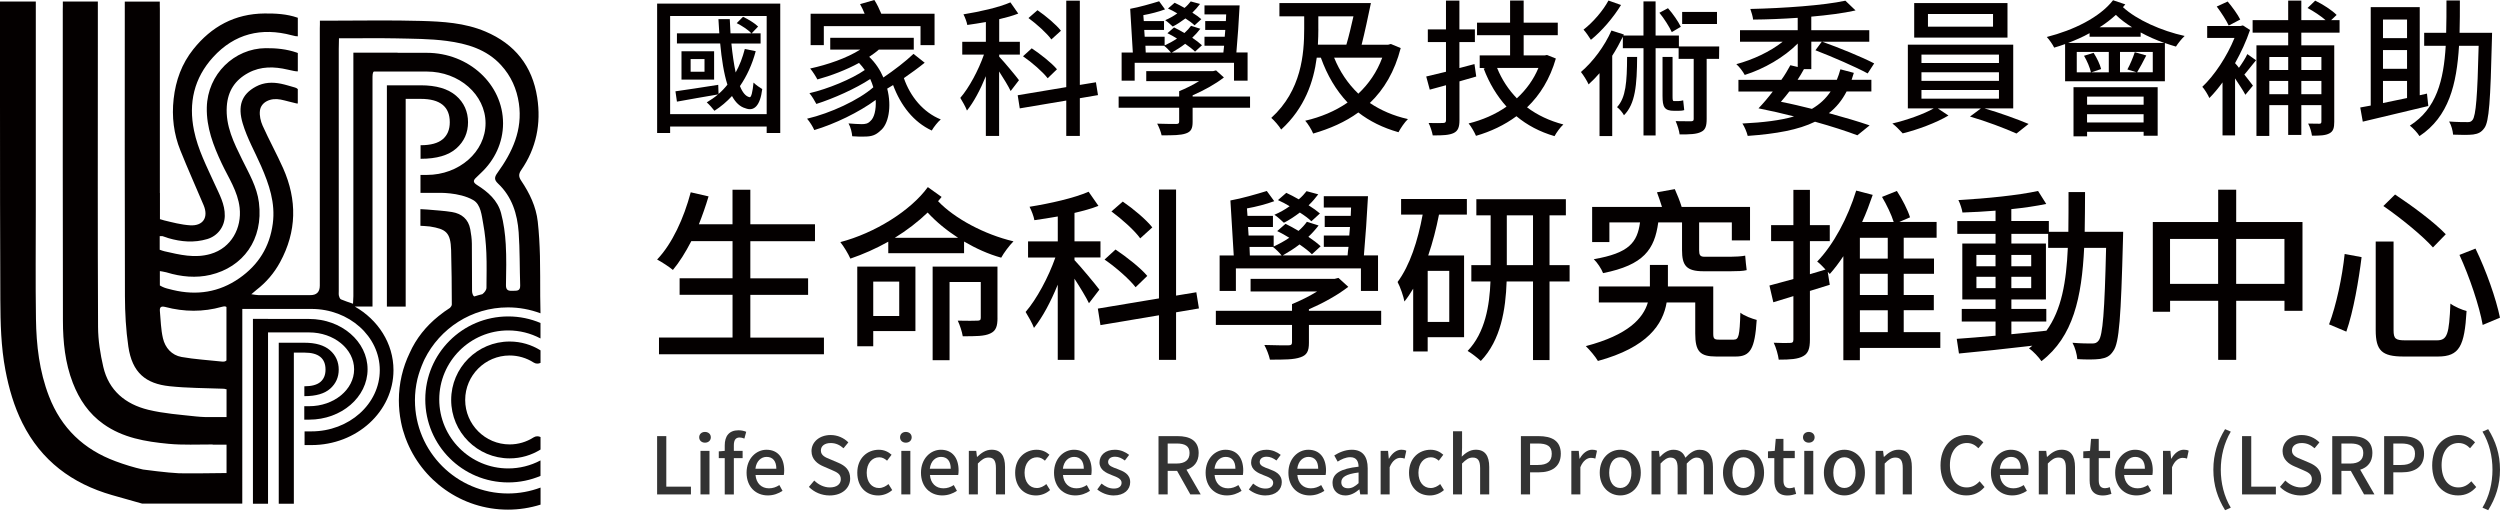 <svg width="230" height="47" viewBox="0 0 230 47" fill="none" xmlns="http://www.w3.org/2000/svg">
<path d="M28.014 32.44C29.302 32.44 29.948 32.959 29.948 34.001C29.948 34.493 29.791 34.873 29.478 35.139C29.165 35.404 28.676 35.538 28.014 35.538H28V36.446H28.014C29.076 36.446 29.867 36.214 30.386 35.75C30.903 35.287 31.163 34.703 31.163 34.001C31.163 33.3 30.895 32.683 30.358 32.222C29.822 31.761 29.04 31.532 28.014 31.532H25.645V46.342H27.034V32.44H28.014Z" fill="#040000"/>
<path d="M33.817 33.976C33.817 31.417 31.409 29.344 28.439 29.344H24.659V29.336H23.27V46.342H24.659V30.582H27.821H28.439C30.721 30.582 32.579 32.104 32.579 33.976C32.579 35.848 30.721 37.371 28.439 37.371H27.994V38.608H28.439C31.409 38.608 33.817 36.535 33.817 33.976Z" fill="#040000"/>
<path d="M41.508 36.792C41.508 39.762 43.917 42.171 46.887 42.171C47.929 42.171 48.901 41.872 49.728 41.358V40.207C49.533 40.109 49.289 40.112 49.091 40.24C48.432 40.662 47.672 40.886 46.887 40.886C44.632 40.886 42.797 39.05 42.797 36.795C42.797 34.541 44.632 32.705 46.887 32.705C47.669 32.705 48.432 32.929 49.091 33.35C49.289 33.479 49.533 33.482 49.728 33.384V32.233C48.904 31.719 47.932 31.42 46.887 31.42C43.917 31.42 41.508 33.828 41.508 36.798V36.792Z" fill="#040000"/>
<path d="M39.126 36.751C39.126 40.967 42.542 44.383 46.758 44.383C47.812 44.383 48.815 44.168 49.725 43.783V42.358C48.815 42.841 47.798 43.096 46.758 43.096C43.258 43.096 40.411 40.249 40.411 36.748C40.411 33.247 43.258 30.4 46.758 30.4C47.798 30.4 48.815 30.654 49.725 31.138V29.713C48.815 29.327 47.812 29.112 46.758 29.112C42.542 29.112 39.126 32.529 39.126 36.745V36.751Z" fill="#040000"/>
<path d="M38.709 13.36H38.692V14.609H38.709C40.176 14.609 41.268 14.291 41.986 13.651C42.702 13.014 43.059 12.212 43.059 11.245C43.059 10.279 42.69 9.432 41.95 8.798C41.21 8.164 40.128 7.848 38.709 7.848H35.594V28.207H37.323V9.097H38.709C40.489 9.097 41.38 9.812 41.38 11.245C41.38 11.921 41.162 12.444 40.729 12.81C40.296 13.176 39.623 13.36 38.706 13.36H38.709Z" fill="#040000"/>
<path d="M38.173 36.848C38.173 36.169 38.254 35.507 38.402 34.873C38.536 34.337 38.723 33.797 38.963 33.258C38.997 33.186 39.03 33.116 39.061 33.046C40.464 30.224 43.372 28.28 46.727 28.28C47.756 28.28 48.764 28.464 49.725 28.824C49.725 28.824 49.709 27.251 49.7 27.249C49.692 26.014 49.706 24.779 49.675 23.547C49.647 22.494 49.591 21.437 49.474 20.392C49.32 19.004 48.722 17.772 47.951 16.626C47.719 16.283 47.694 16.017 47.946 15.654C49.343 13.634 49.795 11.379 49.424 8.971C48.974 6.068 47.367 4.048 44.654 2.9C42.757 2.098 40.743 1.981 38.74 1.925C36.069 1.85 33.395 1.894 30.721 1.9H29.431V2.238C29.422 2.336 29.422 2.459 29.422 2.621C29.422 10.505 29.422 18.392 29.422 26.276C29.422 26.872 29.122 27.164 28.523 27.151C28.375 27.148 28.227 27.151 28.078 27.151C26.642 27.151 25.206 27.151 23.773 27.151C23.597 27.151 23.421 27.109 23.122 27.07C23.357 26.872 23.474 26.762 23.6 26.665C24.5 25.969 25.226 25.117 25.765 24.125C27.307 21.295 27.346 18.395 26.047 15.475C25.458 14.154 24.754 12.883 24.161 11.561C23.974 11.142 23.857 10.625 23.913 10.178C24.011 9.396 24.882 8.971 25.827 9.161C26.31 9.259 26.782 9.41 27.265 9.513C27.302 9.522 27.349 9.524 27.397 9.524V8.194C27.319 8.127 27.235 8.077 27.142 8.052C26.715 7.935 26.293 7.795 25.86 7.705C25.067 7.543 24.279 7.571 23.55 7.963C22.186 8.692 21.865 9.79 22.326 11.346C22.728 12.704 23.449 13.967 24.022 15.277C24.756 16.964 25.349 18.663 25.097 20.571C24.812 22.723 23.767 24.374 22.024 25.592C20.163 26.894 18.102 27.204 15.908 26.679C15.467 26.573 15.188 26.503 15.009 26.416C15.009 26.416 14.849 26.349 14.707 26.262V25.86C14.704 25.759 14.707 25.639 14.707 25.497C14.707 25.48 14.707 25.463 14.707 25.447V24.941C14.707 24.941 15.14 25.005 15.302 25.053C15.319 25.058 15.333 25.061 15.35 25.067C16.666 25.469 18.046 25.598 19.359 25.287C22.343 24.583 24.251 22.063 23.821 18.63C23.639 17.188 22.907 15.964 22.284 14.693C21.521 13.14 20.742 11.603 20.865 9.779C20.962 8.356 21.633 7.356 22.851 6.702C24.002 6.082 25.234 6.116 26.464 6.404C26.911 6.507 27.207 6.574 27.399 6.566V4.878C27.372 4.864 27.338 4.853 27.305 4.839C26.371 4.515 25.416 4.423 24.435 4.431C21.566 4.459 19.096 6.806 19.026 9.882C18.984 11.732 19.627 13.394 20.395 15.028C21.021 16.361 21.876 17.596 22.047 19.116C22.253 20.96 21.3 22.806 19.367 23.365C17.917 23.784 16.526 23.435 15.126 23.116C15.112 23.114 15.098 23.108 15.084 23.102C15.084 23.102 14.861 23.047 14.693 22.977V21.725H14.947L15.352 21.859C15.375 21.868 15.397 21.876 15.419 21.884C15.436 21.89 15.456 21.896 15.473 21.901L15.486 21.907C16.671 22.253 17.856 22.351 19.06 21.996C20.015 21.714 20.661 20.87 20.68 19.87C20.703 18.783 20.175 17.872 19.75 16.931C19.026 15.327 18.208 13.763 17.85 12.014C17.328 9.468 17.85 7.183 19.605 5.258C21.577 3.096 24.041 2.498 26.846 3.246C27.095 3.314 27.271 3.347 27.399 3.341V1.637C27.399 1.637 27.374 1.626 27.358 1.62C26.374 1.282 25.366 1.232 24.337 1.24C21.605 1.263 19.451 2.442 17.783 4.534C16.724 5.862 16.165 7.393 15.975 9.1C15.791 10.748 15.986 12.321 16.593 13.835C17.272 15.531 18.023 17.194 18.733 18.878C19.202 19.993 18.691 20.803 17.49 20.728C16.677 20.677 15.872 20.462 15.076 20.27C15.065 20.267 15.051 20.261 15.039 20.256L14.715 20.163V17.758H14.707C14.707 12.111 14.707 6.465 14.707 0.819C14.707 0.712 14.707 0.626 14.701 0.55V0.145H11.48V0.698C11.48 0.777 11.48 0.866 11.48 0.972C11.48 9.731 11.466 18.493 11.494 27.251C11.5 28.794 11.583 30.35 11.807 31.875C12.159 34.3 13.419 35.301 15.598 35.532C17.233 35.706 18.884 35.7 20.529 35.762C20.633 35.764 20.711 35.778 20.775 35.806H20.842V38.368H18.848C18.571 38.357 18.297 38.343 18.023 38.312C16.554 38.15 15.062 38.047 13.634 37.698C11.55 37.189 10.005 35.932 9.502 33.75C9.225 32.554 9.027 31.311 9.021 30.09C8.982 21.379 8.999 12.67 9.002 3.959C9.002 2.92 9.002 1.88 9.002 0.841C9.002 0.796 9.002 0.754 9.002 0.715V0.142H5.781V0.576C5.775 0.654 5.775 0.746 5.775 0.858C5.775 10.41 5.767 19.962 5.789 29.515C5.794 31.456 5.987 33.384 6.7 35.225C7.292 36.751 8.164 38.05 9.516 39.011C11.307 40.285 13.391 40.629 15.489 40.83C16.833 40.958 18.199 40.888 19.557 40.891L19.574 40.908H20.842V43.52C20.096 43.531 17.428 43.565 16.534 43.542C16.506 43.542 16.478 43.542 16.45 43.54C15.453 43.501 13.246 43.21 13.159 43.196C12.304 43.006 11.463 42.743 10.633 42.436C7.705 41.352 5.644 39.396 4.507 36.457C3.618 34.158 3.344 31.764 3.308 29.338C3.258 25.975 3.294 22.608 3.294 19.241C3.294 13.103 3.294 6.968 3.294 0.83V0.142H0V1.408C0 4.171 0 6.932 0 9.695C0.006 15.651 1.70691e-07 21.605 0.031 27.562C0.042 29.732 0.089 31.9 0.497 34.049C0.819 35.742 1.288 37.374 2.059 38.916C3.794 42.386 6.627 44.49 10.301 45.546C11.226 45.811 13.084 46.334 13.084 46.334H22.29C22.29 46.334 22.29 35.907 22.292 30.043V28.422H28.02H28.651C32.118 28.422 34.94 30.948 34.94 34.054C34.94 37.161 32.118 39.687 28.651 39.687H28.02V40.947H28.651C32.82 40.947 36.2 37.86 36.2 34.054C36.2 31.585 34.778 29.419 32.641 28.201H34.27V27.768C34.272 27.729 34.275 27.687 34.27 27.64C34.27 27.617 34.27 27.595 34.27 27.57V27.293V26.148C34.27 19.864 34.27 13.581 34.27 7.3C34.27 6.881 34.275 6.677 34.393 6.582H38.458H39.265C42.246 6.582 44.671 8.714 44.671 11.338C44.671 13.961 42.246 16.093 39.265 16.093H38.684V17.744H40.271C40.271 17.744 42.238 17.657 43.54 18.409C44.247 18.817 44.314 19.837 44.459 20.61C44.621 21.479 44.705 22.37 44.744 23.253C44.791 24.323 44.758 25.396 44.755 26.469C44.755 26.673 44.59 26.899 44.375 27.064C44.129 27.123 43.886 27.193 43.646 27.271C43.638 27.268 43.629 27.265 43.621 27.263C43.501 27.207 43.428 26.939 43.428 26.765C43.414 25.312 43.428 23.863 43.411 22.41C43.406 21.968 43.344 21.521 43.263 21.085C43.093 20.161 42.47 19.652 41.584 19.507C40.835 19.384 40.072 19.35 39.315 19.278L38.678 19.239V20.773C38.678 20.773 39.391 20.809 39.556 20.837C41.036 21.077 41.456 21.381 41.503 23.021C41.55 24.687 41.562 26.352 41.567 28.014C41.567 28.112 41.489 28.232 41.4 28.322C41.034 28.553 40.682 28.808 40.349 29.081C39.195 30.006 38.284 31.138 37.687 32.479C37.05 33.797 36.695 35.276 36.695 36.834C36.695 37.508 36.762 38.164 36.888 38.798C36.89 38.812 36.893 38.829 36.896 38.843C36.899 38.86 36.904 38.88 36.907 38.896C36.996 39.343 37.122 39.782 37.279 40.218C37.293 40.26 37.309 40.302 37.326 40.343C37.332 40.355 37.334 40.366 37.34 40.38C38.773 44.179 42.444 46.887 46.733 46.887C47.753 46.887 48.761 46.73 49.731 46.426V44.856C48.77 45.216 47.761 45.4 46.733 45.4C42.014 45.4 38.175 41.556 38.175 36.832L38.173 36.848ZM20.834 33.16C20.753 33.25 20.619 33.286 20.415 33.264C19.177 33.127 17.928 33.06 16.705 32.842C15.794 32.68 15.193 31.995 14.989 31.115C14.802 30.308 14.785 29.459 14.71 28.629C14.676 28.266 14.805 28.137 15.21 28.243C16.942 28.699 18.685 28.715 20.418 28.227C20.619 28.171 20.753 28.171 20.834 28.243V33.158V33.16ZM43.897 17.026C43.515 16.786 43.506 16.607 43.822 16.322C43.967 16.191 44.107 16.054 44.241 15.917C45.501 14.743 46.281 13.128 46.281 11.346C46.281 7.764 43.137 4.859 39.26 4.859H36.577V4.847H32.51V27.251C32.507 27.45 32.49 27.659 32.479 27.944C32.06 27.796 31.702 27.687 31.364 27.539C31.272 27.497 31.21 27.332 31.182 27.215C31.149 27.073 31.166 26.919 31.166 26.771C31.166 19.348 31.166 11.924 31.166 4.501C31.166 4.244 31.185 3.523 31.185 3.523H33.362V3.517C34.367 3.512 35.373 3.504 36.379 3.529C37.958 3.568 39.55 3.559 41.109 3.766C42.961 4.015 44.755 4.523 46.099 5.993C47.021 7.001 47.543 8.178 47.739 9.519C48.091 11.958 47.141 13.997 45.769 15.897C45.487 16.285 45.44 16.529 45.819 16.886C47.105 18.096 47.596 19.683 47.717 21.373C47.831 22.996 47.803 24.631 47.856 26.26C47.876 26.821 47.504 26.737 47.161 26.754C46.778 26.774 46.54 26.709 46.549 26.229C46.571 24.974 46.602 23.72 46.529 22.468C46.473 21.507 46.345 20.529 46.096 19.602C45.783 18.431 44.895 17.654 43.9 17.029L43.897 17.026Z" fill="#040000"/>
<path d="M71.783 0.33V12.237H70.534V11.639H61.652V12.237H60.456V0.33H71.783ZM70.534 10.499V1.47H61.652V10.499H70.534ZM69.528 4.702C69.201 5.937 68.701 7.01 68.075 7.921C68.307 8.505 68.606 8.871 68.958 8.94C69.12 8.993 69.243 8.438 69.324 7.597C69.528 7.801 69.908 8.072 70.126 8.194C69.936 9.742 69.366 10.273 68.578 9.96C68.075 9.823 67.668 9.429 67.343 8.834C66.868 9.351 66.326 9.812 65.729 10.192C65.592 10.002 65.226 9.594 65.022 9.418C65.388 9.2 65.743 8.957 66.067 8.686C64.737 8.904 63.365 9.161 62.278 9.351L62.141 8.401C63.133 8.264 64.614 8.035 66.078 7.803L66.106 8.644C66.405 8.387 66.676 8.102 66.922 7.789C66.595 6.758 66.391 5.44 66.257 4.001H62.278V3.065H66.176C66.148 2.629 66.12 2.196 66.095 1.76H67.139C67.153 2.196 67.181 2.643 67.207 3.065H69.12C68.849 2.752 68.265 2.372 67.776 2.129L68.36 1.545C68.849 1.777 69.447 2.143 69.746 2.442L69.148 3.068H69.975V4.004H67.288C67.383 4.981 67.519 5.903 67.681 6.666C68.047 6.015 68.319 5.294 68.522 4.507L69.528 4.71V4.702ZM65.698 4.716V7.323H62.697V4.716H65.698ZM64.815 5.434H63.538V6.602H64.815V5.434Z" fill="#040000"/>
<path d="M85.071 5.772C84.487 6.247 83.822 6.722 83.157 7.186C83.741 8.885 84.936 10.337 86.551 10.988C86.28 11.206 85.9 11.695 85.722 12.008C84.051 11.234 82.869 9.714 82.165 7.826C81.989 7.935 81.799 8.044 81.623 8.153C82.059 9.837 81.732 11.452 80.997 12.022C80.561 12.444 80.17 12.564 79.53 12.564C79.217 12.578 78.809 12.564 78.404 12.536C78.376 12.195 78.267 11.709 78.064 11.354C78.538 11.393 78.974 11.421 79.273 11.421C79.614 11.421 79.857 11.379 80.089 11.122C80.416 10.851 80.62 10.117 80.564 9.195C79.016 10.335 76.79 11.407 74.915 11.966C74.778 11.653 74.493 11.192 74.25 10.921C76.396 10.418 79.002 9.211 80.346 8.03C80.265 7.773 80.184 7.527 80.061 7.27C78.717 8.153 76.68 9.063 75.105 9.563C74.957 9.278 74.697 8.843 74.468 8.572C76.138 8.192 78.379 7.267 79.561 6.44C79.41 6.222 79.234 6.004 79.03 5.789C77.834 6.44 76.477 6.957 75.2 7.309C75.077 7.066 74.753 6.549 74.535 6.303C76.15 5.951 77.888 5.353 79.139 4.565H76.382V3.478H84.067V4.565H80.849C80.578 4.811 80.279 5.012 79.966 5.23C80.55 5.786 80.972 6.437 81.271 7.13C82.249 6.465 83.336 5.635 84.042 4.956L85.073 5.772H85.071ZM75.798 4.154H74.577V1.263H79.547C79.424 0.95 79.276 0.651 79.125 0.38L80.441 0C80.687 0.38 80.916 0.869 81.078 1.263H85.979V4.154H84.688V2.403H75.792V4.154H75.798Z" fill="#040000"/>
<path d="M92.977 8.368C92.787 7.96 92.326 7.2 91.918 6.574V12.508H90.698V7.01C90.195 8.245 89.583 9.399 88.96 10.172C88.837 9.832 88.538 9.318 88.348 9.005C89.15 8.083 90.019 6.465 90.522 5.026H88.527V3.844H90.7V2.026C90.116 2.135 89.532 2.216 88.99 2.297C88.949 2.026 88.773 1.576 88.638 1.319C90.158 1.073 91.896 0.682 92.958 0.218L93.679 1.249C93.162 1.453 92.567 1.615 91.927 1.766V3.844H93.827V5.026H91.927V5.216C92.335 5.638 93.489 7.021 93.746 7.376L92.986 8.368H92.977ZM99.345 9.033V12.508H98.096V9.251L93.818 9.971L93.628 8.762L98.096 8.016V0.059H99.345V7.812L100.825 7.569L101.015 8.75L99.345 9.035V9.033ZM96.386 7.2C95.939 6.616 94.947 5.747 94.117 5.177L94.919 4.445C95.735 4.987 96.766 5.803 97.241 6.373L96.386 7.2ZM96.724 3.629C96.316 3.059 95.394 2.229 94.62 1.66L95.447 0.939C96.221 1.47 97.157 2.255 97.607 2.827L96.724 3.629Z" fill="#040000"/>
<path d="M115.004 9.91H109.721V11.215C109.721 11.812 109.584 12.111 109.109 12.274C108.62 12.45 107.927 12.45 106.868 12.45C106.801 12.123 106.625 11.676 106.46 11.377C107.206 11.405 107.994 11.405 108.198 11.405C108.416 11.405 108.483 11.351 108.483 11.173V9.91H102.915V8.879H108.483V8.39C109.081 8.144 109.746 7.82 110.316 7.465H105.455V6.543H111.607L111.878 6.476L112.599 7.127C111.811 7.739 110.752 8.323 109.721 8.77V8.879H115.004V9.91ZM104.385 7.423H103.189V4.831H104.22L103.977 0.81C104.765 0.673 105.932 0.335 106.639 0.117L107.181 0.863C106.597 1.081 105.865 1.271 105.186 1.394L105.228 1.936H107.089V2.752H105.27L105.312 3.378H107.145V4.18C107.525 4.004 107.933 3.786 108.285 3.543C108 3.367 107.687 3.191 107.402 3.054L108.014 2.523C108.313 2.671 108.651 2.85 108.964 3.04C109.21 2.822 109.411 2.604 109.576 2.375L110.431 2.646C110.213 2.931 109.97 3.202 109.685 3.473C110.051 3.719 110.35 3.948 110.581 4.166L109.944 4.75C109.727 4.532 109.414 4.289 109.034 4.029C108.64 4.342 108.207 4.599 107.813 4.831H112.551C112.565 4.627 112.593 4.423 112.618 4.205H110.813V3.378H112.674L112.727 2.752H110.88V1.936H112.78L112.808 1.324H110.813V0.497H114.046C113.979 1.869 113.856 3.607 113.747 4.828H114.778V7.421H113.529V5.778H104.39V7.421L104.385 7.423ZM105.404 4.831H107.726C107.589 4.655 107.279 4.342 107.089 4.205H105.379L105.407 4.831H105.404ZM109.9 2.333C109.696 2.129 109.397 1.911 109.059 1.696C108.679 1.981 108.271 2.252 107.891 2.442C107.74 2.305 107.416 1.995 107.198 1.858C107.578 1.696 107.972 1.478 108.31 1.232C108.039 1.07 107.74 0.905 107.455 0.785L108.067 0.254C108.352 0.391 108.679 0.553 108.978 0.729C109.21 0.539 109.4 0.321 109.548 0.131L110.403 0.363C110.199 0.634 109.967 0.905 109.696 1.165C110.023 1.369 110.308 1.573 110.523 1.763L109.897 2.333H109.9Z" fill="#040000"/>
<path d="M128.865 4.423C128.309 6.582 127.331 8.225 126.026 9.474C127.018 10.139 128.186 10.656 129.53 10.955C129.231 11.24 128.851 11.796 128.661 12.165C127.222 11.757 125.998 11.148 124.967 10.346C123.757 11.229 122.347 11.841 120.813 12.287C120.665 11.921 120.324 11.377 120.081 11.106C121.506 10.779 122.838 10.223 123.978 9.435C122.919 8.309 122.103 6.937 121.52 5.306H121.14C120.855 7.504 120.039 9.935 117.868 11.919C117.678 11.592 117.231 11.078 116.957 10.846C119.74 8.32 119.986 4.954 119.986 2.643V1.503H117.706V0.282H126.124C125.867 1.517 125.554 2.998 125.269 4.113H127.714L127.959 4.046L128.87 4.426L128.865 4.423ZM121.288 2.657C121.288 3.118 121.274 3.607 121.246 4.11H123.866C124.098 3.336 124.313 2.4 124.517 1.503H121.285V2.657H121.288ZM122.74 5.306C123.257 6.582 124.003 7.697 124.967 8.619C125.917 7.722 126.677 6.635 127.166 5.306H122.74Z" fill="#040000"/>
<path d="M135.819 7.038C135.302 7.186 134.788 7.337 134.271 7.485V11.055C134.271 11.706 134.134 12.047 133.74 12.237C133.346 12.427 132.734 12.469 131.812 12.455C131.759 12.156 131.594 11.628 131.432 11.315C132.03 11.329 132.6 11.329 132.762 11.315C132.952 11.315 133.033 11.248 133.033 11.058V7.84C132.502 7.99 132.016 8.125 131.538 8.248L131.212 7.038C131.728 6.915 132.351 6.767 133.03 6.602V3.872H131.36V2.704H133.03V0.056H134.265V2.704H135.69V3.872H134.265V6.261L135.651 5.895L135.813 7.035L135.819 7.038ZM143.139 5.381C142.597 7.256 141.686 8.734 140.49 9.876C141.426 10.583 142.541 11.111 143.831 11.452C143.547 11.698 143.194 12.198 143.016 12.525C141.658 12.131 140.49 11.508 139.512 10.692C138.411 11.508 137.149 12.103 135.791 12.497C135.654 12.17 135.344 11.628 135.112 11.357C136.375 11.044 137.57 10.53 138.601 9.809C137.718 8.831 137.012 7.664 136.498 6.306L136.674 6.253H136.132V5.099H138.928V3.238H135.886V2.084H138.928V0.047H140.177V2.084H143.315V3.238H140.177V5.099H142.105L142.323 5.057L143.139 5.384V5.381ZM137.732 6.25C138.168 7.323 138.777 8.245 139.551 9.047C140.392 8.273 141.085 7.337 141.535 6.25H137.732Z" fill="#040000"/>
<path d="M158.153 5.415H157.013V10.941C157.013 11.592 156.904 11.947 156.496 12.137C156.074 12.354 155.451 12.368 154.526 12.368C154.484 12.028 154.322 11.5 154.16 11.145C154.786 11.159 155.395 11.159 155.574 11.159C155.764 11.145 155.82 11.106 155.82 10.941V5.415H154.434V4.437H152.316V12.461H151.202V4.437H149.302V3.378C149.017 3.962 148.69 4.56 148.324 5.13V12.517H147.156V6.733C146.829 7.113 146.491 7.454 146.15 7.764C146.041 7.493 145.661 6.881 145.443 6.624C146.544 5.688 147.617 4.261 148.254 2.808L149.394 3.174L149.352 3.269H151.199V0.131H152.314V3.269H154.459V4.275H158.167L158.153 5.415ZM149.134 0.458C148.441 1.598 147.368 2.861 146.363 3.663C146.201 3.406 145.902 2.956 145.684 2.727C146.567 2.048 147.503 0.947 147.978 0.05L149.131 0.458H149.134ZM150.615 5.238C150.601 7.82 150.453 9.558 149.405 10.603C149.296 10.385 148.997 10.019 148.768 9.857C149.584 8.974 149.679 7.549 149.693 5.238H150.615ZM153.806 2.956C153.588 2.481 153.113 1.721 152.666 1.176L153.454 0.754C153.915 1.271 154.403 1.989 154.635 2.464L153.808 2.953L153.806 2.956ZM154.417 9.298C154.54 9.298 154.73 9.27 154.853 9.231C154.881 9.477 154.92 9.91 154.948 10.128C154.797 10.181 154.607 10.195 154.406 10.195H154.026C153.115 10.195 152.953 9.843 152.953 8.823V5.238H153.875V8.851C153.875 9.189 153.889 9.298 153.998 9.298H154.42H154.417ZM157.963 2.21H154.758V1.095H157.963V2.21Z" fill="#040000"/>
<path d="M170.552 6.705C170.485 6.923 170.415 7.141 170.348 7.342H172.167V8.415H169.887C169.465 9.231 168.937 9.882 168.258 10.41C169.697 10.804 170.988 11.184 172.005 11.536L170.879 12.447C169.873 12.067 168.529 11.631 166.981 11.198C165.462 11.944 163.436 12.313 160.79 12.503C160.695 12.123 160.491 11.648 160.301 11.363C162.229 11.268 163.791 11.078 165.054 10.712C164.009 10.441 162.922 10.195 161.782 9.966C162.204 9.53 162.665 8.988 163.098 8.418H159.935V7.345H163.886C164.213 6.898 164.484 6.42 164.713 6.001L165.392 6.163V4.004C164.143 5.266 162.296 6.339 160.516 6.895C160.354 6.582 159.999 6.121 159.742 5.903C161.262 5.496 162.866 4.75 164.006 3.839H160.08V2.78H165.389V1.64C164.003 1.735 162.592 1.791 161.287 1.802C161.26 1.531 161.125 1.081 161.03 0.824C164.098 0.757 167.78 0.497 169.775 0.064L170.711 0.961C169.571 1.218 168.144 1.397 166.638 1.531V2.78H171.974V3.839H167.644C169.177 4.381 171.309 5.25 172.424 5.834L171.826 6.756C170.753 6.172 168.607 5.236 167.02 4.624L167.604 3.836H166.641V6.362H165.962C165.786 6.689 165.596 6.999 165.378 7.34H168.99C169.113 7.041 169.222 6.728 169.317 6.376L170.552 6.703V6.705ZM164.618 8.415C164.361 8.756 164.101 9.066 163.844 9.365C164.822 9.555 165.772 9.787 166.696 10.016C167.417 9.594 167.973 9.08 168.42 8.412H164.618V8.415Z" fill="#040000"/>
<path d="M182.585 9.977C183.957 10.371 185.6 10.969 186.631 11.402L185.516 12.285C184.499 11.824 182.663 11.131 181.239 10.723L182.244 9.977H178.28L179.258 10.628C178.171 11.279 176.433 11.933 175.047 12.271C174.815 12.014 174.41 11.592 174.097 11.36C175.402 11.061 177.003 10.491 177.9 9.974H175.522V4.107H185.217V9.974H182.582L182.585 9.977ZM184.689 3.459H176.106V0.282H184.689V3.459ZM176.774 5.795H183.904V5.021H176.774V5.795ZM176.774 7.437H183.904V6.649H176.774V7.437ZM176.774 9.08H183.904V8.278H176.774V9.08ZM183.359 1.285H177.372V2.453H183.359V1.285Z" fill="#040000"/>
<path d="M195.529 0.402C195.462 0.483 195.392 0.578 195.311 0.659C196.574 1.827 198.868 2.844 200.988 3.308C200.731 3.54 200.377 3.987 200.187 4.286C199.86 4.191 199.508 4.082 199.17 3.959V7.476H189.989V4.054C189.648 4.177 189.324 4.286 188.983 4.381C188.874 4.135 188.522 3.621 188.304 3.403C190.763 2.777 193.166 1.609 194.401 0.022L195.526 0.402H195.529ZM199.114 3.948C198.382 3.691 197.633 3.364 196.94 2.984V3.378H192.241V3.051C191.615 3.403 190.95 3.688 190.271 3.948H199.111H199.114ZM190.763 8.021H198.505V12.489H197.214V12.123H192.012V12.544H190.763V8.024V8.021ZM192.61 4.859C192.909 5.32 193.208 5.945 193.303 6.353L192.406 6.652H194.009V4.778H191.062V6.652H192.367C192.272 6.23 192.015 5.607 191.73 5.132L192.612 4.861L192.61 4.859ZM192.012 8.89V9.636H197.214V8.89H192.012ZM197.211 11.268V10.508H192.009V11.268H197.211ZM196.152 2.509C195.582 2.157 195.079 1.777 194.658 1.369C194.211 1.777 193.708 2.171 193.163 2.509H196.15H196.152ZM198.055 4.775H195.04V6.649H196.56L195.719 6.392C195.965 5.957 196.25 5.266 196.398 4.803L197.457 5.102C197.158 5.686 196.859 6.255 196.616 6.649H198.055V4.775Z" fill="#040000"/>
<path d="M207.554 5.543C207.174 5.99 206.808 6.493 206.481 6.862C206.822 7.284 207.146 7.717 207.269 7.879L206.576 8.72C206.386 8.354 205.992 7.77 205.626 7.214V12.455H204.472V7.58C204.078 8.122 203.656 8.625 203.263 9.019C203.14 8.734 202.802 8.178 202.612 7.988C203.726 6.943 204.894 5.177 205.573 3.492H203.061V2.392H206.118L206.35 2.338L207.001 2.76C206.66 3.78 206.174 4.825 205.629 5.803V5.817C205.738 5.926 205.861 6.074 205.981 6.239C206.266 5.845 206.593 5.342 206.755 4.976L207.557 5.546L207.554 5.543ZM205.042 2.352C204.824 1.878 204.349 1.143 203.941 0.601L204.947 0.14C205.383 0.657 205.883 1.349 206.101 1.796L205.042 2.352ZM211.722 3.003V4.171H214.751V11.206C214.751 11.748 214.67 12.075 214.315 12.265C213.949 12.469 213.432 12.483 212.7 12.483C212.658 12.17 212.524 11.667 212.348 11.368C212.823 11.382 213.259 11.382 213.379 11.382C213.527 11.382 213.569 11.326 213.569 11.178V9.67H211.722V12.413H210.513V9.67H208.775V12.508H207.593V4.171H210.513V3.003H207.241V1.85H210.513V0.056H211.722V1.85H213.949C213.513 1.47 212.862 1.034 212.292 0.738L212.999 0.059C213.706 0.4 214.547 0.942 214.969 1.375L214.466 1.85H215.24V3.003H211.722ZM208.778 5.244V6.44H210.515V5.244H208.778ZM210.515 8.667V7.446H208.778V8.667H210.515ZM211.722 5.244V6.44H213.569V5.244H211.722ZM213.569 8.667V7.446H211.722V8.667H213.569Z" fill="#040000"/>
<path d="M223.404 9.753C221.272 10.27 219.003 10.812 217.375 11.192L217.143 9.888C217.442 9.832 217.769 9.779 218.107 9.712V0.654H222.616V8.762L223.281 8.611L223.404 9.751V9.753ZM219.235 1.796V3.506H221.448V1.796H219.235ZM221.448 4.607H219.235V6.331H221.448V4.607ZM219.235 9.48C219.928 9.332 220.674 9.181 221.448 9.019V7.443H219.235V9.48ZM229.271 3.017C229.271 3.017 229.257 3.453 229.257 3.615C229.12 9.237 229 11.192 228.564 11.776C228.279 12.184 227.98 12.307 227.533 12.374C227.111 12.427 226.393 12.416 225.686 12.388C225.658 12.036 225.524 11.519 225.32 11.178C226.027 11.234 226.692 11.234 226.977 11.234C227.209 11.248 227.343 11.206 227.48 11.03C227.779 10.636 227.927 8.871 228.036 4.213H226.231C226.013 7.759 225.295 10.731 222.591 12.522C222.401 12.209 222.007 11.79 221.708 11.558C224.167 9.996 224.817 7.39 225.007 4.213H223.024V3.017H225.047C225.075 2.067 225.075 1.062 225.075 0.045H226.309C226.309 1.064 226.309 2.067 226.281 3.017H229.268H229.271Z" fill="#040000"/>
<path d="M75.803 31.054V32.593H60.627V31.054H67.394V27.123H62.524V25.603H67.394V22.186H63.6C63.069 23.212 62.507 24.117 61.907 24.835C61.583 24.561 60.881 24.1 60.454 23.877C61.84 22.424 62.915 20.082 63.547 17.691L65.187 18.068C64.93 18.94 64.622 19.811 64.298 20.633H67.391V17.453H69.031V20.633H74.979V22.189H69.031V25.606H74.345V27.126H69.031V31.057H75.798L75.803 31.054Z" fill="#040000"/>
<path d="M86.627 18.118C86.523 18.238 86.423 18.375 86.303 18.512C87.842 20.119 90.575 21.572 93.24 22.203C92.863 22.58 92.351 23.262 92.111 23.706C90.932 23.382 89.77 22.851 88.694 22.22V23.295H81.721V22.236C80.592 22.868 79.396 23.399 78.234 23.793C78.03 23.332 77.636 22.681 77.312 22.273C80.458 21.451 83.771 19.401 85.361 17.213L86.627 18.118ZM84.216 30.456H80.338V31.858H78.868V24.527H84.219V30.459L84.216 30.456ZM80.338 25.91V29.073H82.729V25.91H80.338ZM88.147 21.879C87.088 21.194 86.129 20.409 85.344 19.554C84.473 20.392 83.431 21.194 82.319 21.879H88.147ZM91.77 29.244C91.77 30.012 91.633 30.439 91.103 30.68C90.572 30.937 89.753 30.936 88.574 30.936C88.507 30.509 88.3 29.894 88.113 29.5C88.934 29.517 89.72 29.517 89.924 29.5C90.164 29.5 90.231 29.433 90.231 29.227V25.947H87.359V33.141H85.803V24.527H91.767V29.244H91.77Z" fill="#040000"/>
<path d="M100.183 27.894C99.942 27.38 99.361 26.424 98.85 25.639V33.107H97.313V26.187C96.682 27.743 95.911 29.196 95.126 30.168C94.972 29.741 94.595 29.093 94.357 28.699C95.366 27.536 96.461 25.503 97.093 23.692H94.581V22.206H97.316V19.915C96.581 20.052 95.847 20.155 95.162 20.256C95.112 19.915 94.888 19.35 94.718 19.023C96.632 18.716 98.819 18.222 100.152 17.64L101.057 18.94C100.409 19.197 99.655 19.401 98.853 19.588V22.203H101.244V23.689H98.853V23.93C99.367 24.46 100.82 26.204 101.144 26.648L100.185 27.897L100.183 27.894ZM108.198 28.732V33.107H106.625V29.006L101.242 29.911L101.001 28.391L106.625 27.453V17.437H108.198V27.196L110.062 26.888L110.302 28.375L108.201 28.732H108.198ZM104.474 26.424C103.91 25.69 102.664 24.597 101.619 23.879L102.627 22.957C103.653 23.642 104.952 24.667 105.55 25.385L104.474 26.427V26.424ZM104.901 21.929C104.39 21.211 103.228 20.169 102.253 19.451L103.295 18.546C104.27 19.213 105.449 20.203 106.013 20.921L104.901 21.929Z" fill="#040000"/>
<path d="M127.071 29.895H120.421V31.535C120.421 32.286 120.251 32.663 119.653 32.867C119.039 33.088 118.167 33.088 116.834 33.088C116.748 32.677 116.527 32.113 116.32 31.738C117.259 31.772 118.251 31.772 118.508 31.772C118.782 31.772 118.865 31.705 118.865 31.481V29.892H111.858V28.593H118.865V27.978C119.617 27.671 120.455 27.26 121.173 26.816H115.054V25.653H122.796L123.137 25.567L124.042 26.388C123.051 27.157 121.718 27.891 120.419 28.456V28.593H127.068V29.892L127.071 29.895ZM113.708 26.765H112.205V23.502H113.504L113.197 18.442C114.188 18.272 115.658 17.845 116.546 17.571L117.231 18.509C116.496 18.783 115.574 19.021 114.719 19.174L114.769 19.859H117.111V20.884H114.82L114.87 21.669H117.178V22.678C117.656 22.454 118.17 22.183 118.614 21.873C118.256 21.653 117.862 21.429 117.502 21.259L118.27 20.591C118.647 20.778 119.072 21.002 119.466 21.242C119.773 20.968 120.03 20.694 120.234 20.404L121.31 20.744C121.036 21.102 120.729 21.446 120.371 21.787C120.832 22.094 121.209 22.385 121.5 22.658L120.698 23.393C120.424 23.119 120.03 22.812 119.553 22.488C119.058 22.882 118.51 23.206 118.013 23.497H123.978C123.995 23.239 124.028 22.982 124.065 22.711H121.791V21.669H124.132L124.199 20.884H121.874V19.859H124.266L124.299 19.091H121.788V18.049H125.856C125.769 19.775 125.615 21.963 125.478 23.499H126.778V26.763H125.205V24.695H113.702V26.763L113.708 26.765ZM114.987 23.502H117.91C117.739 23.279 117.345 22.887 117.108 22.717H114.954L114.987 23.502ZM120.645 20.356C120.388 20.099 120.014 19.825 119.586 19.554C119.108 19.912 118.594 20.256 118.117 20.493C117.929 20.323 117.519 19.929 117.245 19.758C117.723 19.554 118.22 19.281 118.647 18.973C118.307 18.769 117.929 18.562 117.572 18.409L118.34 17.741C118.698 17.912 119.108 18.118 119.486 18.339C119.776 18.099 120.016 17.825 120.204 17.587L121.279 17.878C121.022 18.219 120.732 18.562 120.391 18.887C120.801 19.144 121.159 19.401 121.433 19.638L120.648 20.356H120.645Z" fill="#040000"/>
<path d="M128.904 18.305H134.952V19.741H132.388C132.131 21.041 131.807 22.306 131.396 23.502H134.695V31.02H131.346V32.336H130.013V26.558C129.756 26.986 129.499 27.38 129.208 27.738C129.141 27.327 128.814 26.371 128.577 25.944C129.706 24.424 130.44 22.167 130.885 19.741H128.901V18.305H128.904ZM133.332 24.919H131.348V29.618H133.332V24.919ZM144.404 25.894H142.557V33.124H141.037V25.894H138.61C138.523 28.458 138.079 31.294 136.235 33.208C135.961 32.951 135.38 32.49 135.022 32.286C136.645 30.593 137.039 28.081 137.123 25.894H135.363V24.39H137.14V19.811H135.824V18.325H144.06V19.811H142.557V24.39H144.404V25.894ZM141.037 24.39V19.811H138.626V24.39H141.037Z" fill="#040000"/>
<path d="M159.516 31.244C159.96 31.244 160.047 30.92 160.114 28.766C160.455 29.056 161.173 29.313 161.617 29.433C161.447 32.116 161.019 32.8 159.687 32.8H157.893C156.407 32.8 155.962 32.339 155.962 30.68V27.824H153.331C152.99 29.841 151.587 31.959 147.008 33.208C146.768 32.797 146.273 32.216 145.896 31.842C149.81 30.816 151.176 29.277 151.604 27.827H147.092V26.357H151.791V24.374H153.448V26.357H157.619V30.682C157.619 31.16 157.706 31.247 158.15 31.247H159.516V31.244ZM148.067 22.27H146.477V19.04H152.903C152.766 18.596 152.596 18.102 152.442 17.691L154.082 17.4C154.306 17.895 154.56 18.529 154.713 19.04H161.002V22.116H159.329V20.459H156.32V23.024C156.32 23.452 156.407 23.622 156.814 23.622H159.172C159.583 23.622 160.248 23.589 160.558 23.519C160.592 23.93 160.642 24.494 160.695 24.852C160.388 24.938 159.807 24.955 159.242 24.955H156.714C155.124 24.955 154.747 24.407 154.747 23.008V20.462H152.559C152.219 22.957 151.227 24.377 147.483 25.128C147.329 24.717 146.935 24.136 146.628 23.846C149.891 23.281 150.626 22.306 150.883 20.462H148.064V22.273L148.067 22.27Z" fill="#040000"/>
<path d="M178.509 32.012H171.108V33.141H169.588V23.569C169.194 24.167 168.767 24.731 168.339 25.209L168.152 25.005L168.339 26.201L166.512 26.765V31.261C166.512 32.065 166.358 32.51 165.897 32.764C165.42 33.038 164.718 33.088 163.643 33.088C163.592 32.677 163.402 31.976 163.182 31.532C163.849 31.565 164.498 31.565 164.685 31.548C164.905 31.548 164.992 31.479 164.992 31.241V27.243C164.341 27.447 163.726 27.637 163.145 27.808L162.788 26.268C163.402 26.114 164.154 25.891 164.992 25.67V22.183H162.941V20.714H164.992V17.467H166.512V20.714H168.339V22.183H166.512V25.226L167.948 24.798C167.691 24.525 167.4 24.217 167.18 24.064C168.7 22.491 169.999 20.029 170.77 17.534L172.29 17.928C171.999 18.767 171.692 19.605 171.315 20.423H174.22C174.016 19.758 173.572 18.834 173.145 18.116L174.511 17.568C175.005 18.32 175.519 19.328 175.723 19.993L174.732 20.42H178.168V21.873H175.142V23.787H177.928V25.19H175.142V27.137H177.911V28.539H175.142V30.557H178.509V32.009V32.012ZM173.673 21.879H171.108V23.793H173.673V21.879ZM173.673 25.192H171.108V27.14H173.673V25.192ZM171.111 30.559H173.675V28.542H171.111V30.559Z" fill="#040000"/>
<path d="M195.331 21.331C195.331 21.331 195.314 21.879 195.314 22.066C195.127 29.123 194.973 31.551 194.426 32.286C194.102 32.8 193.741 32.934 193.213 33.021C192.699 33.088 191.914 33.088 191.112 33.038C191.079 32.61 190.908 31.962 190.668 31.534C191.453 31.602 192.154 31.602 192.462 31.602C192.752 31.602 192.906 31.551 193.076 31.328C193.453 30.85 193.624 28.679 193.761 22.801H191.743C191.52 27.346 190.752 30.97 187.813 33.225C187.572 32.867 187.044 32.303 186.667 32.046C186.77 31.979 186.871 31.892 186.974 31.805C184.513 32.096 182.052 32.353 180.224 32.523L180.02 31.174C181.012 31.107 182.242 31.004 183.591 30.884V29.584H180.481V28.422H183.591V27.55H180.532V22.407H183.591V21.518H180.071V20.339H183.591V19.381C182.549 19.468 181.507 19.518 180.548 19.552C180.498 19.227 180.328 18.713 180.171 18.406C182.7 18.269 185.725 17.962 187.502 17.568L188.254 18.764C187.349 18.951 186.22 19.121 185.041 19.241V20.334H188.494V21.326H190.288C190.305 20.163 190.305 18.951 190.305 17.668H191.825C191.825 18.934 191.808 20.163 191.791 21.326H195.328L195.331 21.331ZM181.828 24.494H183.588V23.452H181.828V24.494ZM183.591 26.508V25.466H181.831V26.508H183.591ZM185.044 30.747C186.103 30.643 187.198 30.543 188.273 30.422C189.676 28.492 190.103 25.91 190.24 22.801H188.43V21.518H185.047V22.407H188.226V27.55H185.047V28.422H188.26V29.584H185.047V30.747H185.044ZM186.871 24.494V23.452H185.044V24.494H186.871ZM185.044 25.466V26.508H186.871V25.466H185.044Z" fill="#040000"/>
<path d="M211.829 20.426V28.595H210.172V27.673H205.73V33.107H204.073V27.673H199.647V28.682H198.058V20.426H204.073V17.453H205.73V20.426H211.832H211.829ZM204.067 26.117V21.982H199.642V26.117H204.067ZM210.169 26.117V21.982H205.727V26.117H210.169Z" fill="#040000"/>
<path d="M217.266 23.656C217.009 25.757 216.514 28.646 215.863 30.509L214.273 29.841C214.941 28.081 215.486 25.483 215.709 23.365L217.266 23.656ZM220.208 22.22V30.372C220.208 31.174 220.395 31.311 221.3 31.311H224.189C225.164 31.311 225.318 30.747 225.438 27.928C225.815 28.218 226.513 28.509 226.924 28.612C226.737 31.825 226.276 32.8 224.292 32.8H221.13C219.129 32.8 218.565 32.252 218.565 30.372V22.22H220.205H220.208ZM220.345 17.895C221.917 18.937 224.002 20.476 225.01 21.552L223.831 22.765C222.893 21.706 220.859 20.046 219.269 18.954L220.345 17.895ZM227.743 22.868C228.735 24.902 229.64 27.483 229.997 29.227L228.408 29.895C228.1 28.151 227.195 25.469 226.27 23.452L227.74 22.871L227.743 22.868Z" fill="#040000"/>
<path d="M60.456 40.123H61.3V44.772H63.566V45.487H60.454V40.123H60.456Z" fill="#333333"/>
<path d="M64.326 40.232C64.326 39.933 64.552 39.737 64.857 39.737C65.162 39.737 65.396 39.933 65.396 40.232C65.396 40.531 65.164 40.726 64.857 40.726C64.55 40.726 64.326 40.522 64.326 40.232ZM64.444 41.478H65.273V45.487H64.444V41.478Z" fill="#333333"/>
<path d="M68.481 40.349C68.335 40.285 68.182 40.249 68.045 40.249C67.687 40.249 67.514 40.48 67.514 40.969V41.481H68.321V42.151H67.514V45.49H66.676V42.151H66.128V41.525L66.676 41.481V40.978C66.676 40.154 67.047 39.586 67.944 39.586C68.212 39.586 68.469 39.645 68.651 39.726L68.483 40.352L68.481 40.349Z" fill="#333333"/>
<path d="M68.685 43.489C68.685 42.185 69.573 41.377 70.515 41.377C71.579 41.377 72.146 42.143 72.146 43.28C72.146 43.439 72.132 43.607 72.11 43.702H69.509C69.573 44.467 70.056 44.925 70.746 44.925C71.104 44.925 71.409 44.816 71.702 44.627L71.993 45.157C71.621 45.406 71.163 45.579 70.638 45.579C69.551 45.579 68.685 44.808 68.685 43.489ZM71.423 43.126C71.423 42.433 71.11 42.034 70.526 42.034C70.023 42.034 69.579 42.419 69.498 43.126H71.423Z" fill="#333333"/>
<path d="M74.418 44.794L74.912 44.21C75.298 44.596 75.823 44.844 76.34 44.844C76.988 44.844 77.354 44.537 77.354 44.087C77.354 43.598 76.991 43.445 76.493 43.227L75.75 42.906C75.233 42.688 74.658 42.28 74.658 41.5C74.658 40.657 75.401 40.022 76.421 40.022C77.047 40.022 77.639 40.285 78.047 40.701L77.603 41.24C77.267 40.941 76.896 40.76 76.424 40.76C75.876 40.76 75.521 41.023 75.521 41.453C75.521 41.911 75.951 42.087 76.387 42.26L77.122 42.573C77.756 42.841 78.215 43.235 78.215 44.023C78.215 44.884 77.499 45.582 76.326 45.582C75.591 45.582 74.904 45.291 74.418 44.794Z" fill="#333333"/>
<path d="M78.871 43.489C78.871 42.148 79.796 41.377 80.852 41.377C81.363 41.377 81.735 41.581 82.025 41.836L81.609 42.383C81.391 42.188 81.165 42.07 80.888 42.07C80.218 42.07 79.737 42.637 79.737 43.492C79.737 44.347 80.195 44.898 80.866 44.898C81.201 44.898 81.5 44.738 81.74 44.534L82.084 45.087C81.718 45.414 81.246 45.582 80.788 45.582C79.701 45.582 78.871 44.816 78.871 43.492V43.489Z" fill="#333333"/>
<path d="M82.805 40.232C82.805 39.933 83.031 39.737 83.336 39.737C83.64 39.737 83.875 39.933 83.875 40.232C83.875 40.531 83.643 40.726 83.336 40.726C83.028 40.726 82.805 40.522 82.805 40.232ZM82.922 41.478H83.752V45.487H82.922V41.478Z" fill="#333333"/>
<path d="M84.73 43.489C84.73 42.185 85.618 41.377 86.56 41.377C87.624 41.377 88.191 42.143 88.191 43.28C88.191 43.439 88.177 43.607 88.155 43.702H85.554C85.618 44.467 86.102 44.925 86.792 44.925C87.149 44.925 87.454 44.816 87.747 44.627L88.038 45.157C87.666 45.406 87.208 45.579 86.683 45.579C85.596 45.579 84.73 44.808 84.73 43.489ZM87.468 43.126C87.468 42.433 87.155 42.034 86.571 42.034C86.068 42.034 85.624 42.419 85.543 43.126H87.468Z" fill="#333333"/>
<path d="M89.13 41.478H89.814L89.882 42.031H89.904C90.275 41.673 90.683 41.374 91.231 41.374C92.083 41.374 92.463 41.942 92.463 42.964V45.484H91.625V43.065C91.625 42.372 91.421 42.095 90.946 42.095C90.574 42.095 90.32 42.285 89.963 42.643V45.484H89.133V41.475L89.13 41.478Z" fill="#333333"/>
<path d="M93.394 43.489C93.394 42.148 94.318 41.377 95.374 41.377C95.886 41.377 96.257 41.581 96.548 41.836L96.132 42.383C95.914 42.188 95.687 42.07 95.411 42.07C94.74 42.07 94.26 42.637 94.26 43.492C94.26 44.347 94.718 44.898 95.388 44.898C95.724 44.898 96.023 44.738 96.263 44.534L96.606 45.087C96.24 45.414 95.768 45.582 95.31 45.582C94.223 45.582 93.394 44.816 93.394 43.492V43.489Z" fill="#333333"/>
<path d="M96.97 43.489C96.97 42.185 97.858 41.377 98.8 41.377C99.864 41.377 100.431 42.143 100.431 43.28C100.431 43.439 100.417 43.607 100.395 43.702H97.794C97.858 44.467 98.341 44.925 99.032 44.925C99.389 44.925 99.694 44.816 99.987 44.627L100.278 45.157C99.906 45.406 99.448 45.579 98.923 45.579C97.836 45.579 96.97 44.808 96.97 43.489ZM99.71 43.126C99.71 42.433 99.398 42.034 98.814 42.034C98.311 42.034 97.867 42.419 97.785 43.126H99.71Z" fill="#333333"/>
<path d="M100.948 45.029L101.342 44.49C101.7 44.775 102.049 44.948 102.479 44.948C102.96 44.948 103.186 44.716 103.186 44.409C103.186 44.043 102.734 43.883 102.298 43.716C101.767 43.512 101.155 43.227 101.155 42.551C101.155 41.875 101.694 41.377 102.574 41.377C103.113 41.377 103.552 41.595 103.879 41.849L103.485 42.366C103.208 42.162 102.923 42.017 102.588 42.017C102.15 42.017 101.946 42.235 101.946 42.512C101.946 42.855 102.362 42.986 102.798 43.146C103.359 43.358 103.977 43.604 103.977 44.364C103.977 45.034 103.446 45.582 102.454 45.582C101.901 45.582 101.331 45.35 100.945 45.029H100.948Z" fill="#333333"/>
<path d="M109.511 45.487L108.293 43.322H107.427V45.487H106.583V40.123H108.338C109.444 40.123 110.277 40.517 110.277 41.676C110.277 42.506 109.833 43.003 109.154 43.213L110.467 45.487H109.511ZM107.427 42.646H108.237C109.017 42.646 109.439 42.324 109.439 41.676C109.439 41.028 109.017 40.802 108.237 40.802H107.427V42.646Z" fill="#333333"/>
<path d="M110.917 43.489C110.917 42.185 111.805 41.377 112.747 41.377C113.811 41.377 114.378 42.143 114.378 43.28C114.378 43.439 114.364 43.607 114.342 43.702H111.741C111.805 44.467 112.286 44.925 112.979 44.925C113.336 44.925 113.641 44.816 113.934 44.627L114.225 45.157C113.853 45.406 113.395 45.579 112.87 45.579C111.783 45.579 110.917 44.808 110.917 43.489ZM113.658 43.126C113.658 42.433 113.345 42.034 112.761 42.034C112.258 42.034 111.814 42.419 111.733 43.126H113.658Z" fill="#333333"/>
<path d="M114.895 45.029L115.289 44.49C115.647 44.775 115.996 44.948 116.426 44.948C116.907 44.948 117.133 44.716 117.133 44.409C117.133 44.043 116.681 43.883 116.245 43.716C115.714 43.512 115.102 43.227 115.102 42.551C115.102 41.875 115.641 41.377 116.521 41.377C117.06 41.377 117.499 41.595 117.826 41.849L117.432 42.366C117.155 42.162 116.871 42.017 116.535 42.017C116.097 42.017 115.893 42.235 115.893 42.512C115.893 42.855 116.309 42.986 116.745 43.146C117.306 43.358 117.924 43.604 117.924 44.364C117.924 45.034 117.393 45.582 116.401 45.582C115.848 45.582 115.278 45.35 114.892 45.029H114.895Z" fill="#333333"/>
<path d="M118.533 43.489C118.533 42.185 119.421 41.377 120.363 41.377C121.427 41.377 121.994 42.143 121.994 43.28C121.994 43.439 121.98 43.607 121.958 43.702H119.357C119.421 44.467 119.902 44.925 120.595 44.925C120.952 44.925 121.257 44.816 121.55 44.627L121.841 45.157C121.469 45.406 121.011 45.579 120.486 45.579C119.399 45.579 118.533 44.808 118.533 43.489ZM121.274 43.126C121.274 42.433 120.961 42.034 120.377 42.034C119.874 42.034 119.43 42.419 119.349 43.126H121.274Z" fill="#333333"/>
<path d="M122.592 44.423C122.592 43.562 123.321 43.118 124.989 42.936C124.981 42.47 124.813 42.062 124.224 42.062C123.802 42.062 123.408 42.252 123.064 42.47L122.752 41.903C123.168 41.64 123.729 41.377 124.369 41.377C125.367 41.377 125.828 42.011 125.828 43.076V45.487H125.143L125.07 45.029H125.048C124.685 45.342 124.255 45.582 123.774 45.582C123.081 45.582 122.592 45.129 122.592 44.423ZM124.989 44.453V43.47C123.802 43.615 123.4 43.914 123.4 44.367C123.4 44.761 123.668 44.92 124.026 44.92C124.383 44.92 124.66 44.752 124.987 44.453H124.989Z" fill="#333333"/>
<path d="M127.015 41.478H127.7L127.767 42.199H127.789C128.074 41.682 128.496 41.374 128.926 41.374C129.122 41.374 129.253 41.402 129.379 41.461L129.225 42.19C129.085 42.146 128.985 42.123 128.823 42.123C128.496 42.123 128.102 42.349 127.848 42.984V45.484H127.018V41.475L127.015 41.478Z" fill="#333333"/>
<path d="M129.63 43.489C129.63 42.148 130.555 41.377 131.611 41.377C132.122 41.377 132.494 41.581 132.784 41.836L132.368 42.383C132.15 42.188 131.924 42.07 131.647 42.07C130.977 42.07 130.496 42.637 130.496 43.492C130.496 44.347 130.954 44.898 131.625 44.898C131.96 44.898 132.259 44.738 132.499 44.534L132.843 45.087C132.477 45.414 132.005 45.582 131.547 45.582C130.46 45.582 129.63 44.816 129.63 43.492V43.489Z" fill="#333333"/>
<path d="M133.681 39.679H134.511V41.215L134.48 42.009C134.83 41.673 135.232 41.374 135.777 41.374C136.629 41.374 137.009 41.942 137.009 42.964V45.484H136.171V43.065C136.171 42.372 135.967 42.095 135.492 42.095C135.12 42.095 134.866 42.285 134.508 42.643V45.484H133.678V39.676L133.681 39.679Z" fill="#333333"/>
<path d="M139.92 40.123H141.546C142.742 40.123 143.594 40.531 143.594 41.74C143.594 42.95 142.742 43.453 141.577 43.453H140.766V45.487H139.923V40.123H139.92ZM141.493 42.777C142.353 42.777 142.761 42.45 142.761 41.743C142.761 41.036 142.317 40.802 141.465 40.802H140.766V42.777H141.496H141.493Z" fill="#333333"/>
<path d="M144.561 41.478H145.245L145.312 42.199H145.334C145.619 41.682 146.041 41.374 146.472 41.374C146.667 41.374 146.798 41.402 146.924 41.461L146.77 42.19C146.631 42.146 146.53 42.123 146.368 42.123C146.041 42.123 145.647 42.349 145.393 42.984V45.484H144.563V41.475L144.561 41.478Z" fill="#333333"/>
<path d="M147.176 43.489C147.176 42.148 148.072 41.377 149.064 41.377C150.056 41.377 150.953 42.148 150.953 43.489C150.953 44.831 150.056 45.579 149.064 45.579C148.072 45.579 147.176 44.814 147.176 43.489ZM150.092 43.489C150.092 42.637 149.699 42.067 149.064 42.067C148.43 42.067 148.045 42.635 148.045 43.489C148.045 44.344 148.438 44.895 149.064 44.895C149.69 44.895 150.092 44.333 150.092 43.489Z" fill="#333333"/>
<path d="M151.936 41.478H152.621L152.688 42.039H152.71C153.054 41.676 153.453 41.377 153.948 41.377C154.546 41.377 154.881 41.654 155.054 42.112C155.448 41.69 155.856 41.377 156.359 41.377C157.197 41.377 157.591 41.944 157.591 42.967V45.487H156.753V43.068C156.753 42.375 156.535 42.098 156.083 42.098C155.806 42.098 155.515 42.28 155.18 42.646V45.487H154.342V43.068C154.342 42.375 154.13 42.098 153.671 42.098C153.403 42.098 153.104 42.28 152.769 42.646V45.487H151.939V41.478H151.936Z" fill="#333333"/>
<path d="M158.516 43.489C158.516 42.148 159.413 41.377 160.405 41.377C161.396 41.377 162.293 42.148 162.293 43.489C162.293 44.831 161.396 45.579 160.405 45.579C159.413 45.579 158.516 44.814 158.516 43.489ZM161.43 43.489C161.43 42.637 161.036 42.067 160.402 42.067C159.768 42.067 159.382 42.635 159.382 43.489C159.382 44.344 159.776 44.895 160.402 44.895C161.028 44.895 161.43 44.333 161.43 43.489Z" fill="#333333"/>
<path d="M163.238 44.177V42.151H162.654V41.525L163.274 41.481L163.369 40.374H164.076V41.481H165.118V42.151H164.076V44.185C164.076 44.666 164.243 44.914 164.66 44.914C164.799 44.914 164.973 44.87 165.09 44.819L165.244 45.44C165.017 45.512 164.749 45.585 164.456 45.585C163.553 45.585 163.238 45.023 163.238 44.179V44.177Z" fill="#333333"/>
<path d="M165.875 40.232C165.875 39.933 166.101 39.737 166.406 39.737C166.71 39.737 166.945 39.933 166.945 40.232C166.945 40.531 166.713 40.726 166.406 40.726C166.099 40.726 165.875 40.522 165.875 40.232ZM165.992 41.478H166.822V45.487H165.992V41.478Z" fill="#333333"/>
<path d="M167.797 43.489C167.797 42.148 168.694 41.377 169.686 41.377C170.678 41.377 171.574 42.148 171.574 43.489C171.574 44.831 170.678 45.579 169.686 45.579C168.694 45.579 167.797 44.814 167.797 43.489ZM170.714 43.489C170.714 42.637 170.32 42.067 169.686 42.067C169.052 42.067 168.666 42.635 168.666 43.489C168.666 44.344 169.06 44.895 169.686 44.895C170.312 44.895 170.714 44.333 170.714 43.489Z" fill="#333333"/>
<path d="M172.558 41.478H173.243L173.31 42.031H173.332C173.704 41.673 174.111 41.374 174.659 41.374C175.511 41.374 175.891 41.942 175.891 42.964V45.484H175.053V43.065C175.053 42.372 174.849 42.095 174.374 42.095C174.003 42.095 173.748 42.285 173.391 42.643V45.484H172.561V41.475L172.558 41.478Z" fill="#333333"/>
<path d="M178.526 42.819C178.526 41.07 179.59 40.019 180.945 40.019C181.616 40.019 182.141 40.341 182.468 40.698L182.01 41.238C181.733 40.953 181.398 40.757 180.959 40.757C180.034 40.757 179.392 41.531 179.392 42.791C179.392 44.051 179.99 44.844 180.937 44.844C181.426 44.844 181.803 44.627 182.124 44.277L182.577 44.808C182.146 45.303 181.599 45.579 180.909 45.579C179.559 45.579 178.526 44.574 178.526 42.816V42.819Z" fill="#333333"/>
<path d="M183.166 43.489C183.166 42.185 184.055 41.377 184.996 41.377C186.061 41.377 186.628 42.143 186.628 43.28C186.628 43.439 186.614 43.607 186.592 43.702H183.99C184.055 44.467 184.535 44.925 185.228 44.925C185.586 44.925 185.89 44.816 186.184 44.627L186.474 45.157C186.103 45.406 185.644 45.579 185.119 45.579C184.032 45.579 183.166 44.808 183.166 43.489ZM185.907 43.126C185.907 42.433 185.594 42.034 185.01 42.034C184.507 42.034 184.063 42.419 183.982 43.126H185.907Z" fill="#333333"/>
<path d="M187.567 41.478H188.251L188.318 42.031H188.341C188.712 41.673 189.12 41.374 189.668 41.374C190.52 41.374 190.9 41.942 190.9 42.964V45.484H190.062V43.065C190.062 42.372 189.858 42.095 189.383 42.095C189.011 42.095 188.757 42.285 188.399 42.643V45.484H187.569V41.475L187.567 41.478Z" fill="#333333"/>
<path d="M192.246 44.177V42.151H191.662V41.525L192.283 41.481L192.378 40.374H193.085V41.481H194.127V42.151H193.085V44.185C193.085 44.666 193.252 44.914 193.668 44.914C193.805 44.914 193.981 44.87 194.099 44.819L194.252 45.44C194.026 45.512 193.758 45.585 193.465 45.585C192.562 45.585 192.246 45.023 192.246 44.179V44.177Z" fill="#333333"/>
<path d="M194.593 43.489C194.593 42.185 195.482 41.377 196.423 41.377C197.488 41.377 198.055 42.143 198.055 43.28C198.055 43.439 198.041 43.607 198.019 43.702H195.417C195.482 44.467 195.965 44.925 196.655 44.925C197.013 44.925 197.317 44.816 197.611 44.627L197.901 45.157C197.53 45.406 197.071 45.579 196.546 45.579C195.459 45.579 194.593 44.808 194.593 43.489ZM197.331 43.126C197.331 42.433 197.018 42.034 196.434 42.034C195.932 42.034 195.487 42.419 195.406 43.126H197.331Z" fill="#333333"/>
<path d="M198.994 41.478H199.678L199.745 42.199H199.768C200.053 41.682 200.474 41.374 200.905 41.374C201.1 41.374 201.232 41.402 201.357 41.461L201.204 42.19C201.064 42.146 200.963 42.123 200.801 42.123C200.474 42.123 200.08 42.349 199.826 42.984V45.484H198.996V41.475L198.994 41.478Z" fill="#333333"/>
<path d="M203.629 43.207C203.629 41.771 204.028 40.584 204.707 39.483L205.232 39.709C204.607 40.76 204.313 41.989 204.313 43.207C204.313 44.425 204.604 45.663 205.232 46.705L204.707 46.937C204.028 45.831 203.629 44.657 203.629 43.207Z" fill="#333333"/>
<path d="M206.272 40.123H207.115V44.772H209.381V45.487H206.269V40.123H206.272Z" fill="#333333"/>
<path d="M209.755 44.794L210.25 44.21C210.636 44.596 211.161 44.844 211.678 44.844C212.326 44.844 212.692 44.537 212.692 44.087C212.692 43.598 212.329 43.445 211.831 43.227L211.088 42.906C210.571 42.688 209.996 42.28 209.996 41.5C209.996 40.657 210.739 40.022 211.759 40.022C212.385 40.022 212.977 40.285 213.385 40.701L212.941 41.24C212.605 40.941 212.234 40.76 211.761 40.76C211.214 40.76 210.859 41.023 210.859 41.453C210.859 41.911 211.289 42.087 211.725 42.26L212.46 42.573C213.094 42.841 213.552 43.235 213.552 44.023C213.552 44.884 212.837 45.582 211.664 45.582C210.929 45.582 210.242 45.291 209.755 44.794Z" fill="#333333"/>
<path d="M217.495 45.487L216.276 43.322H215.41V45.487H214.567V40.123H216.321C217.428 40.123 218.26 40.517 218.26 41.676C218.26 42.506 217.816 43.003 217.137 43.213L218.45 45.487H217.495ZM215.41 42.646H216.221C217 42.646 217.422 42.324 217.422 41.676C217.422 41.028 217 40.802 216.221 40.802H215.41V42.646Z" fill="#333333"/>
<path d="M219.339 40.123H220.965C222.16 40.123 223.013 40.531 223.013 41.74C223.013 42.95 222.16 43.453 220.995 43.453H220.185V45.487H219.341V40.123H219.339ZM220.912 42.777C221.772 42.777 222.18 42.45 222.18 41.743C222.18 41.036 221.736 40.802 220.884 40.802H220.185V42.777H220.914H220.912Z" fill="#333333"/>
<path d="M223.761 42.819C223.761 41.07 224.826 40.019 226.181 40.019C226.851 40.019 227.377 40.341 227.704 40.698L227.245 41.238C226.969 40.953 226.633 40.757 226.195 40.757C225.27 40.757 224.627 41.531 224.627 42.791C224.627 44.051 225.225 44.844 226.172 44.844C226.661 44.844 227.039 44.627 227.36 44.277L227.812 44.808C227.382 45.303 226.835 45.579 226.145 45.579C224.795 45.579 223.761 44.574 223.761 42.816V42.819Z" fill="#333333"/>
<path d="M228.388 46.705C229.014 45.663 229.307 44.431 229.307 43.207C229.307 41.984 229.017 40.76 228.388 39.709L228.913 39.483C229.598 40.584 230 41.771 230 43.207C230 44.643 229.598 45.831 228.913 46.937L228.388 46.705Z" fill="#333333"/>
</svg>
